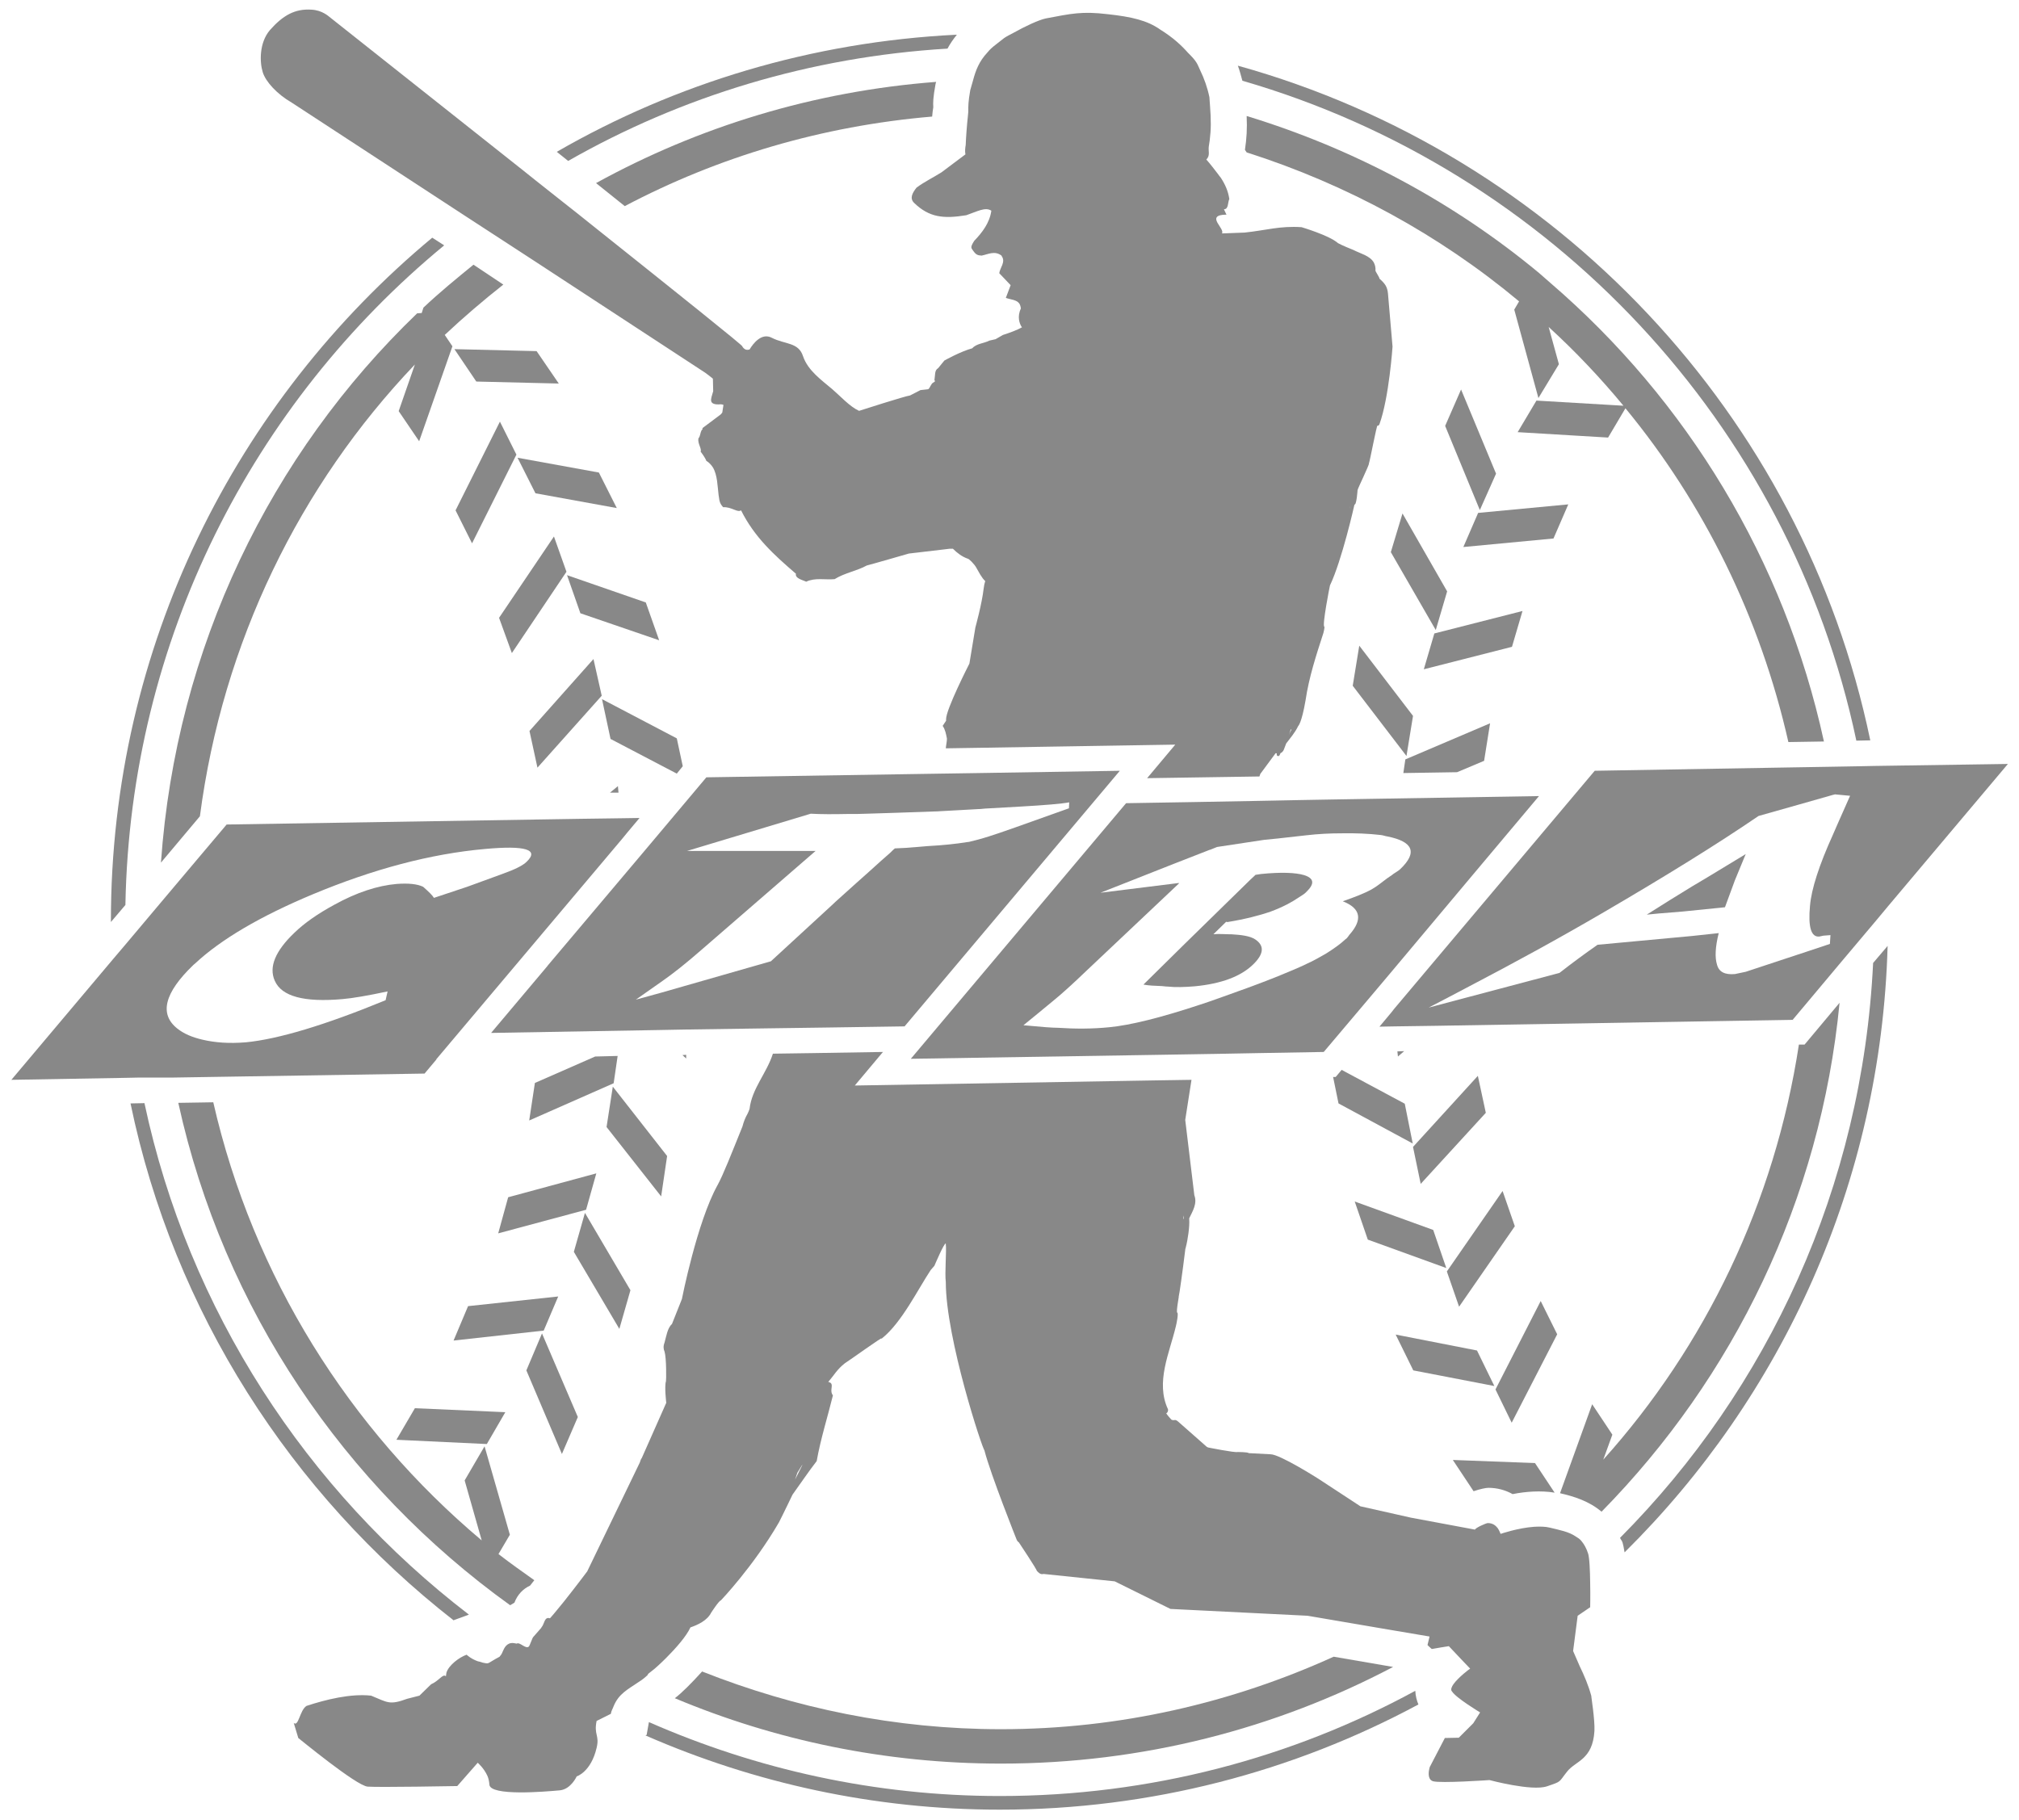 <?xml version="1.0" encoding="utf-8"?>
<!-- Generator: Adobe Illustrator 23.0.2, SVG Export Plug-In . SVG Version: 6.00 Build 0)  -->
<svg version="1.1" id="圖層_1" xmlns="http://www.w3.org/2000/svg" xmlns:xlink="http://www.w3.org/1999/xlink" x="0px" y="0px"
	 viewBox="0 0 71 64" style="enable-background:new 0 0 71 64;" xml:space="preserve">
<style type="text/css">
	.st0{fill:#888888;}
</style>
<g>
	<path class="st0" d="M35.16,63.17c-4.39,0-8.56-0.94-12.34-2.6l-0.08,0.45l-0.04,0.02c3.82,1.67,8.03,2.61,12.46,2.61
		c5.32,0,10.33-1.34,14.72-3.7c-0.06-0.14-0.1-0.3-0.11-0.48C45.43,61.83,40.45,63.17,35.16,63.17z"/>
	<path class="st0" d="M65.28,26.05l0.49-0.01C63.39,14.58,54.71,5.42,43.53,2.31c0.07,0.18,0.11,0.36,0.16,0.53
		C54.53,5.98,62.93,14.9,65.28,26.05z"/>
	<path class="st0" d="M56.97,54.09c0.03,0.07,0.07,0.1,0.09,0.17c0.02,0.06,0.04,0.17,0.07,0.34c5.54-5.48,9.02-13,9.25-21.33
		l-0.51,0.6C65.49,41.74,62.18,48.85,56.97,54.09z"/>
	<path class="st0" d="M15.95,56.99c0.01,0,0.01-0.01,0.02-0.01l0.52-0.19c-5.71-4.38-9.86-10.7-11.41-17.99l-0.49,0.01
		C6.11,46.15,10.24,52.53,15.95,56.99z"/>
	<path class="st0" d="M4.41,31.83c0.17-9.33,4.49-17.66,11.21-23.2l-0.42-0.27c-6.9,5.74-11.3,14.38-11.3,24.03
		c0,0.01,0,0.03,0,0.04L4.41,31.83z"/>
	<path class="st0" d="M33.32,1.71c0.09-0.17,0.2-0.33,0.33-0.49c-5.1,0.25-9.89,1.71-14.07,4.12c0.13,0.1,0.27,0.22,0.4,0.32
		C23.96,3.39,28.49,2,33.32,1.71z"/>
	<polygon class="st0" points="13.94,50.64 17.12,50.79 17.77,49.67 14.59,49.53 	"/>
	<polygon class="st0" points="20.32,49.84 19.06,46.9 18.51,48.2 19.76,51.14 	"/>
	<polygon class="st0" points="15.95,47.15 19.12,46.8 19.63,45.6 16.46,45.94 	"/>
	<polygon class="st0" points="22.17,45.38 20.57,42.66 20.18,44.03 21.78,46.74 	"/>
	<polygon class="st0" points="17.52,43.38 20.61,42.55 20.97,41.27 17.87,42.11 	"/>
	<polygon class="st0" points="23.46,40.66 21.55,38.22 21.33,39.64 23.25,42.08 	"/>
	<polygon class="st0" points="21.72,37.14 20.93,37.16 18.81,38.09 18.61,39.41 21.58,38.1 	"/>
	<polygon class="st0" points="24.13,37.1 24,37.11 24.13,37.23 	"/>
	<polygon class="st0" points="21.75,27.88 21.73,27.65 21.45,27.88 	"/>
	<polygon class="st0" points="24.01,26.95 23.8,25.97 21.17,24.59 21.47,25.99 23.8,27.21 	"/>
	<polygon class="st0" points="21.16,24.47 20.87,23.18 18.62,25.71 18.9,27 	"/>
	<polygon class="st0" points="22.71,21.19 19.94,20.23 20.41,21.57 23.18,22.52 	"/>
	<polygon class="st0" points="19.92,20.11 19.48,18.87 17.55,21.73 18,22.97 	"/>
	<polygon class="st0" points="21.69,17.87 21.06,16.62 18.2,16.1 18.83,17.35 	"/>
	<polygon class="st0" points="18.16,15.99 17.58,14.83 16.02,17.95 16.6,19.11 	"/>
	<polygon class="st0" points="19.65,13.49 18.87,12.35 15.98,12.28 16.75,13.42 	"/>
	<polygon class="st0" points="52.61,16.66 51.38,13.7 50.82,14.98 52.04,17.94 	"/>
	<polygon class="st0" points="55.15,17.74 51.98,18.04 51.46,19.24 54.63,18.94 	"/>
	<polygon class="st0" points="48.91,19.42 50.49,22.16 50.89,20.8 49.32,18.06 	"/>
	<polygon class="st0" points="53.54,21.49 50.44,22.28 50.07,23.54 53.17,22.75 	"/>
	<polygon class="st0" points="47.57,24.12 49.46,26.59 49.69,25.18 47.8,22.71 	"/>
	<polygon class="st0" points="49.35,27.19 51.24,27.16 52.19,26.76 52.4,25.44 49.42,26.71 	"/>
	<polygon class="st0" points="49.14,36.98 49.16,37.16 49.38,36.97 	"/>
	<polygon class="st0" points="46.97,37.88 46.88,37.88 47.07,38.81 49.68,40.22 49.4,38.82 47.18,37.63 	"/>
	<polygon class="st0" points="49.69,40.34 49.96,41.64 52.25,39.14 51.97,37.84 	"/>
	<polygon class="st0" points="48.1,43.6 50.86,44.6 50.4,43.26 47.64,42.26 	"/>
	<polygon class="st0" points="50.88,44.72 51.31,45.96 53.27,43.13 52.84,41.89 	"/>
	<polygon class="st0" points="49.08,46.94 49.7,48.2 52.55,48.75 51.94,47.5 	"/>
	<polygon class="st0" points="54.18,45.76 52.59,48.87 53.16,50.04 54.76,46.93 	"/>
	<path class="st0" d="M52.34,52.33c0.31,0,0.6,0.08,0.85,0.22h0.01c0.45-0.09,0.99-0.13,1.47-0.05l-0.69-1.04l-2.89-0.11l0.73,1.1
		C52.05,52.37,52.26,52.33,52.34,52.33z"/>
	<path class="st0" d="M48.99,58.63l-2.09-0.36c-3.57,1.62-7.52,2.55-11.7,2.55c-3.72,0-7.25-0.74-10.51-2.03
		c-0.36,0.4-0.73,0.77-0.96,0.94c3.53,1.48,7.4,2.3,11.47,2.3C40.18,62.03,44.87,60.8,48.99,58.63z"/>
	<path class="st0" d="M16.65,9.31c-0.6,0.49-1.2,0.98-1.76,1.51l-0.06,0.19l-0.16,0.01c-5.15,4.95-8.48,11.75-9.01,19.32l1.37-1.63
		c0.8-6.12,3.51-11.64,7.56-15.89l-0.57,1.64l0.72,1.06l1.17-3.34l-0.27-0.4c0.66-0.62,1.35-1.21,2.06-1.77L16.65,9.31z"/>
	<path class="st0" d="M6.27,38.79c1.59,7.25,5.84,13.48,11.67,17.67l0.15-0.09c0.11-0.29,0.31-0.49,0.55-0.6
		c0.05-0.07,0.1-0.12,0.15-0.19c-0.42-0.3-0.85-0.6-1.26-0.92l0.4-0.68l-0.89-3.11l-0.7,1.2l0.6,2.11
		C12.29,50.27,8.9,44.9,7.5,38.77L6.27,38.79z"/>
	<path class="st0" d="M57.16,14.36c2.76,3.35,4.74,7.36,5.73,11.74l1.25-0.02c-1.39-6.39-4.83-12.01-9.62-16.13L54.12,9.6
		c-2.99-2.48-6.48-4.36-10.28-5.52c0.02,0.45,0,0.78-0.06,1.19c0.02,0.03,0.04,0.06,0.06,0.09c3.54,1.13,6.79,2.91,9.58,5.24
		l-0.17,0.29L54.1,14l0.72-1.19l-0.36-1.31c0.94,0.86,1.82,1.79,2.63,2.77l-3.06-0.18l-0.66,1.11l3.18,0.19L57.16,14.36z"/>
	<path class="st0" d="M32.78,4.1c0.01-0.11,0.02-0.22,0.04-0.33c-0.01-0.16-0.01-0.32,0.08-0.82c0.01-0.02,0.01-0.05,0.02-0.07
		c-4.31,0.33-8.36,1.58-11.96,3.56c0.35,0.28,0.7,0.56,1.01,0.81C25.25,5.52,28.9,4.43,32.78,4.1z"/>
	<path class="st0" d="M63.46,36.74l-0.2,0c-0.85,5.56-3.29,10.6-6.88,14.6l0.32-0.88l-0.71-1.07l-1.13,3.13
		c0.48,0.11,1.01,0.27,1.46,0.65c4.63-4.71,7.7-10.95,8.37-17.9L63.46,36.74z"/>
	<path class="st0" d="M9.24,2.54c0.1,0.33,0.5,0.77,1.02,1.07l6.03,3.94l0.43,0.28l1.03,0.67l1.09,0.71l5.96,3.9
		c0.09,0.07,0.18,0.13,0.26,0.2c0.01,0.01,0.01,0.02,0.01,0.02v0l0.01,0.43c-0.04,0.14-0.09,0.27-0.07,0.35
		c0.02,0.08,0.11,0.13,0.34,0.11c0.03,0,0.06,0.01,0.09,0.02l0,0.01l-0.04,0.26c-0.02,0.03-0.04,0.05-0.06,0.07l-0.64,0.48
		l0.01,0.03c-0.09,0.07-0.07,0.25-0.15,0.33c-0.03,0.19,0.12,0.35,0.08,0.47c0,0,0,0.01,0.01,0.01c0.01,0.01,0.15,0.2,0.19,0.31
		c0.1,0.06,0.17,0.14,0.23,0.23c0.16,0.27,0.16,0.65,0.2,0.97c0.02,0.1,0.02,0.17,0.04,0.23c0.02,0.06,0.04,0.11,0.12,0.2
		c0.29-0.02,0.5,0.2,0.63,0.11c0.47,0.94,1.15,1.56,1.93,2.23c-0.04,0.17,0.27,0.23,0.36,0.28c0.32-0.15,0.65-0.06,1-0.09
		c0.35-0.22,0.79-0.29,1.13-0.48c0.06-0.01,1.48-0.42,1.48-0.42l1.19-0.14c0,0,0,0,0,0l0.25-0.03c0,0,0.04,0,0.11,0
		c0.15,0.15,0.32,0.28,0.52,0.35c0.03-0.01,0.24,0.19,0.31,0.33c0.21,0.39,0.28,0.43,0.3,0.45c0.02,0.02-0.02,0.03-0.05,0.28
		c-0.06,0.53-0.29,1.36-0.29,1.36l-0.21,1.27c0,0-0.83,1.62-0.82,1.96c0,0.01,0,0.03,0,0.05c-0.04,0.06-0.08,0.12-0.12,0.18
		c0.09,0.13,0.12,0.29,0.15,0.45c0,0.1-0.03,0.22-0.04,0.34h0.01l1.27-0.02l6.79-0.11l-0.99,1.18l2.64-0.04l1.31-0.02l0.03-0.09
		l0.54-0.73c0.01,0.01,0.03,0,0.04,0.01c0,0,0,0.01,0,0.01c0,0,0,0,0,0c-0.01,0.03,0,0.07,0.03,0.08c0,0,0,0,0,0
		c0.02,0.01,0.05,0,0.07-0.03c0.01-0.03,0.02-0.05,0.03-0.07c0.05-0.02,0.1-0.07,0.12-0.13c0.03-0.07,0.05-0.14,0.08-0.21
		c0.15-0.2,0.31-0.38,0.42-0.61c0,0,0.12-0.09,0.26-0.9c0.12-0.82,0.38-1.61,0.63-2.38c0.01-0.03,0.05-0.21,0.03-0.22
		c-0.08-0.04,0.19-1.42,0.2-1.45c0.42-0.88,0.86-2.83,0.86-2.84l0.02-0.01c0.06-0.05,0.09-0.5,0.09-0.5c0.01-0.07,0.42-0.9,0.4-0.94
		c0.04-0.11,0.27-1.34,0.3-1.33c0.03,0.01,0.05-0.01,0.07-0.05c0.34-0.94,0.46-2.73,0.46-2.73l-0.16-1.86
		c-0.01-0.12-0.04-0.22-0.09-0.3c-0.05-0.08-0.12-0.15-0.21-0.23c0,0,0,0,0,0c0.01-0.03-0.14-0.25-0.14-0.28
		c0.01-0.12-0.02-0.21-0.06-0.29c-0.14-0.24-0.47-0.31-0.72-0.44c-0.05-0.02-0.4-0.16-0.54-0.24c-0.3-0.27-1.28-0.56-1.28-0.56
		C45,7.94,44.53,8.1,43.77,8.18l-0.79,0.03h-0.01c0.03-0.04,0.01-0.1-0.03-0.17c-0.04-0.07-0.09-0.14-0.13-0.21
		c-0.08-0.15-0.07-0.28,0.32-0.28l-0.09-0.19c0.17,0,0.13-0.24,0.19-0.36c-0.04-0.28-0.15-0.52-0.3-0.75
		c-0.03-0.04-0.07-0.08-0.1-0.13c0,0,0,0,0,0c-0.13-0.17-0.26-0.34-0.4-0.5c0,0,0-0.01-0.01-0.01c0.15-0.14,0.06-0.3,0.09-0.47
		c0.01-0.07,0.02-0.13,0.03-0.2c0.05-0.39,0.05-0.72,0.01-1.24c-0.01-0.09-0.01-0.17-0.02-0.28c-0.07-0.34-0.18-0.65-0.33-0.96
		c-0.04-0.08-0.07-0.17-0.12-0.25c-0.07-0.12-0.19-0.24-0.3-0.35c-0.24-0.27-0.53-0.54-0.98-0.82c-0.45-0.32-1.01-0.45-1.84-0.54
		c-0.92-0.11-1.29-0.02-2.19,0.15c-0.26,0.06-0.71,0.27-1.14,0.51c-0.11,0.06-0.22,0.11-0.32,0.18c-0.18,0.14-0.27,0.21-0.37,0.29
		c-0.06,0.05-0.12,0.1-0.22,0.22c-0.29,0.31-0.41,0.63-0.5,0.97c-0.03,0.12-0.07,0.23-0.1,0.35c-0.07,0.41-0.07,0.53-0.07,0.77
		c0,0.04-0.01,0.07-0.01,0.11C34,4.42,33.97,4.83,33.96,5.1c-0.02,0.11-0.03,0.22-0.01,0.33l-0.84,0.63
		c-0.3,0.19-0.6,0.33-0.88,0.54c-0.15,0.19-0.25,0.38-0.08,0.54c0,0,0,0,0,0c0.53,0.51,1.03,0.56,1.83,0.43
		c0.38-0.13,0.67-0.3,0.88-0.16c0,0,0,0.01,0,0.01c-0.06,0.42-0.32,0.76-0.6,1.05c-0.16,0.25-0.1,0.25-0.03,0.36
		c0.1,0.14,0.16,0.15,0.29,0.16c0.24-0.05,0.46-0.18,0.7,0c0,0,0,0.01,0,0.01c0.16,0.21-0.06,0.42-0.08,0.61l0.01,0.01l0.39,0.41
		l0,0l-0.17,0.45c0,0,0.01,0,0.01,0c0.17,0.06,0.36,0.06,0.46,0.19c0.03,0.04,0.05,0.1,0.06,0.18c-0.14,0.3-0.04,0.53,0.01,0.62
		c0.01,0.02,0.03,0.04,0.03,0.04c0,0,0,0,0,0c-0.17,0.1-0.45,0.2-0.67,0.27l-0.26,0.15l-0.22,0.05c-0.19,0.1-0.45,0.1-0.6,0.27
		c-0.41,0.11-0.98,0.43-0.98,0.43l-0.22,0.27c-0.13,0.07-0.1,0.24-0.13,0.42c0.07,0.07-0.07,0.06-0.11,0.16
		c-0.04,0.05-0.06,0.13-0.11,0.16l-0.27,0.03c0,0-0.15,0.08-0.37,0.19c-0.14,0.01-1.79,0.54-1.79,0.54
		c-0.33-0.15-0.66-0.52-0.94-0.76c-0.39-0.33-0.86-0.66-1.03-1.16c-0.16-0.5-0.63-0.41-1.1-0.65c-0.36-0.19-0.66,0.21-0.78,0.41
		c-0.09,0.03-0.18,0.02-0.26-0.11c0.11,0.04-2.37-1.94-5.29-4.27c-0.34-0.27-0.67-0.54-1.02-0.81c-0.32-0.25-0.64-0.51-0.96-0.76
		c-0.13-0.11-0.27-0.21-0.4-0.32c-3.49-2.77-6.85-5.43-6.85-5.43c-0.03-0.02-0.25-0.23-0.62-0.25c-0.59-0.04-1.01,0.2-1.47,0.72
		C9.11,1.51,9.13,2.19,9.24,2.54C9.24,2.53,9.24,2.53,9.24,2.54z M45.39,25.66c0.01,0,0.02,0,0.03-0.01c0,0-0.01,0.01-0.01,0.02
		c-0.02,0.04-0.04,0.08-0.06,0.12c-0.01,0.02-0.02,0.04-0.03,0.07C45.35,25.79,45.37,25.72,45.39,25.66z M45.82,24.45l0.01-0.04
		C45.83,24.42,45.83,24.43,45.82,24.45C45.82,24.45,45.82,24.45,45.82,24.45z M47.48,17.81L47.48,17.81c0,0.02-0.01,0.05-0.02,0.08
		L47.48,17.81z"/>
	<path class="st0" d="M55.55,58.6l-0.23-0.53l0.16-1.24l0.44-0.3c0,0,0.01-0.41,0-0.84c0-0.22-0.01-0.44-0.02-0.63
		c-0.01-0.19-0.03-0.34-0.05-0.41c-0.06-0.19-0.14-0.33-0.23-0.44c-0.06-0.08-0.13-0.12-0.21-0.17c-0.25-0.17-0.55-0.22-0.91-0.31
		c-0.16-0.04-0.35-0.04-0.55-0.03c-0.57,0.04-1.18,0.25-1.18,0.25h0c-0.01-0.02-0.04-0.11-0.1-0.2c-0.07-0.09-0.17-0.18-0.35-0.18
		c-0.06,0-0.44,0.17-0.45,0.23c0,0-2.25-0.42-2.25-0.42l-1.78-0.4l-1.48-0.97c0,0-1.35-0.86-1.68-0.86l-0.77-0.04
		c-0.02-0.04-0.4-0.04-0.4-0.04h0.01c-0.1,0.03-1.04-0.16-1.04-0.16c-0.01-0.01-0.02-0.01-0.04-0.02c-0.11-0.09-0.82-0.73-1.01-0.89
		c-0.13-0.11-0.12-0.01-0.24-0.07c0,0-0.17-0.19-0.17-0.21c0,0-0.01-0.01-0.01-0.01c0.05-0.02,0.08-0.09,0.06-0.15
		c-0.44-0.95,0.06-1.98,0.28-2.91c0.02-0.07,0.1-0.46,0.05-0.48c-0.05-0.02,0.07-0.61,0.05-0.56c0.02-0.06,0.14-0.91,0.23-1.65
		c0-0.02,0-0.03,0.01-0.05c0-0.01,0.01-0.02,0.01-0.04c0.07-0.26,0.14-0.74,0.12-0.99c0-0.01,0-0.01,0-0.02c0,0,0,0,0-0.01
		c0.12-0.25,0.29-0.52,0.18-0.81l-0.32-2.65l0.22-1.41l-1.28,0.02l-10.56,0.18l0.99-1.18l-2.47,0.04l-1.39,0.02h-0.01
		c-0.22,0.69-0.74,1.23-0.82,1.94c-0.02,0.06-0.04,0.11-0.07,0.17c-0.08,0.14-0.14,0.29-0.18,0.45c-0.38,0.94-0.68,1.71-0.88,2.07
		c-0.72,1.3-1.25,4-1.25,4s-0.18,0.45-0.35,0.88c-0.16,0.14-0.2,0.44-0.26,0.65c-0.05,0.13-0.04,0.23,0,0.32
		c0.07,0.23,0.06,1.02,0.05,1.04c-0.06,0.18,0.01,0.76,0.01,0.76l-0.86,1.94c-0.03,0.04-0.05,0.09-0.07,0.16l-1.85,3.83
		c0,0-0.35,0.47-0.81,1.05c-0.16,0.19-0.32,0.4-0.5,0.6c-0.2-0.07-0.19,0.2-0.3,0.32c0,0,0,0.01-0.01,0.02
		c-0.09,0.1-0.18,0.21-0.28,0.32c-0.03,0.03-0.12,0.3-0.15,0.33c-0.11,0.11-0.32-0.17-0.43-0.1c-0.16-0.04-0.25-0.02-0.32,0.03
		c-0.15,0.1-0.17,0.32-0.26,0.4c-0.01,0.01-0.01,0.02-0.02,0.03c-0.47,0.25-0.34,0.26-0.59,0.21c-0.06-0.02-0.12-0.04-0.18-0.05
		c-0.25-0.09-0.39-0.23-0.39-0.23c-0.26,0.09-0.63,0.37-0.71,0.63l-0.02,0.13c-0.1-0.11-0.24,0.16-0.52,0.28l-0.41,0.4l-0.43,0.11
		c-0.63,0.23-0.68,0.13-1.27-0.11c-0.72-0.08-1.6,0.14-2.27,0.36c-0.24,0.15-0.28,0.75-0.45,0.6l0.16,0.53c0,0,0,0,0,0
		c0.02,0.01,2.04,1.68,2.44,1.71c0.4,0.03,3.15-0.02,3.15-0.02l0.72-0.82c0,0,0.22,0.19,0.34,0.46c0.04,0.09,0.06,0.19,0.07,0.3
		c0,0,0,0,0,0.01c0.03,0.41,1.94,0.25,2.48,0.2c0.39-0.04,0.59-0.49,0.59-0.49s0.5-0.15,0.7-1c0.11-0.45-0.1-0.45,0-0.95l0.28-0.14
		l0.22-0.11c0.02-0.12,0.07-0.18,0.1-0.27c0.18-0.44,0.5-0.59,0.88-0.85c0.11-0.07,0.22-0.15,0.33-0.26
		c-0.05,0.01,0.07-0.08,0.16-0.15c0.07-0.05,0.27-0.23,0.48-0.44c0.33-0.33,0.71-0.76,0.85-1.07c0.26-0.09,0.59-0.24,0.73-0.52
		c0,0,0.28-0.43,0.34-0.43c0,0,1.14-1.19,2.04-2.74c0.15-0.29,0.48-0.98,0.48-0.98c0.26-0.36,0.57-0.82,0.85-1.18
		c0.14-0.79,0.39-1.57,0.57-2.31c-0.11-0.14-0.01-0.31-0.05-0.4c-0.01-0.03-0.05-0.06-0.1-0.07c0,0,0,0-0.01-0.01
		c0.21-0.24,0.3-0.43,0.58-0.65c0.12-0.07,1.38-0.98,1.29-0.87c-0.01,0.01,0,0-0.01,0.02c0.01-0.01,0.02-0.02,0.03-0.03
		c0.69-0.55,1.27-1.74,1.71-2.4l0.13-0.15c0,0,0.35-0.83,0.4-0.78c0,0,0,0.01,0,0.02c0.03,0.23-0.04,1.02,0,1.33
		c0,2,1.31,5.94,1.36,5.92c0,0,0,0,0,0c0,0,0,0,0,0c0,0,0,0.01,0,0.01c0.22,0.85,1.13,3.13,1.13,3.13c0,0,0,0,0,0
		c0.02,0.05,0.05,0.08,0.08,0.1c0,0,0.64,0.96,0.63,1c0.07,0.07,0.13,0.14,0.24,0.11l2.5,0.26l1.96,0.97l4.82,0.24l2.87,0.49
		l1.42,0.24l0,0.01l-0.07,0.29l0.01,0.01l0.04,0.04l0.1,0.09c0.03-0.01,0.6-0.1,0.6-0.1l0.53,0.56l0.22,0.23l0,0
		c-0.01,0-0.41,0.3-0.59,0.55c-0.06,0.09-0.1,0.18-0.06,0.24c0,0,0.01,0,0.01,0.01c0.14,0.23,0.99,0.74,0.99,0.74l0,0l-0.24,0.38
		l-0.51,0.51l-0.49,0.01l-0.53,1.02c0,0-0.08,0.24-0.01,0.39c0.02,0.05,0.06,0.09,0.12,0.11c0.26,0.08,1.99-0.04,1.99-0.04
		s1.49,0.4,2.02,0.22c0.53-0.18,0.4-0.13,0.71-0.52c0.3-0.38,0.9-0.41,0.96-1.43c0.02-0.4-0.12-1.24-0.11-1.23
		C55.86,59.28,55.71,58.93,55.55,58.6z M41.63,42.75c0,0.02,0,0.03,0,0.05c0,0.02,0,0.03,0,0.05c-0.01,0.01-0.01,0.01-0.01,0.02
		c0,0.01-0.01,0.01-0.01,0.02C41.61,42.84,41.62,42.8,41.63,42.75z M28.04,51.8l0.19-0.31l-0.05,0.11l-0.19,0.38l-0.03,0.06
		L28.04,51.8z"/>
	<path class="st0" d="M6.1,37.9l1.25-0.02l7.58-0.12l0.42-0.5h-0.01l6.55-7.77l0.18-0.22l0.42-0.5l-0.65,0.01l-1.45,0.02L7.97,29
		l-1.08,1.28L5.6,31.81L4.43,33.2l-0.45,0.53l-3.58,4.25l4.03-0.07l0.48-0.01L6.1,37.9z M6.8,33.94c0.02-0.02,0.05-0.04,0.07-0.06
		c0.89-0.83,2.27-1.65,4.14-2.43c2.11-0.88,4.13-1.42,6.05-1.59c1.42-0.13,1.91,0.02,1.46,0.45c-0.13,0.13-0.41,0.27-0.83,0.42
		l-1.26,0.46l-1.17,0.39c-0.06-0.1-0.19-0.22-0.38-0.39c-0.21-0.1-0.52-0.13-0.93-0.1c-0.68,0.06-1.41,0.3-2.19,0.73
		c-0.59,0.32-1.06,0.65-1.41,0.99c-0.67,0.64-0.9,1.2-0.69,1.68c0.24,0.56,1.04,0.77,2.39,0.65c0.35-0.03,0.88-0.12,1.58-0.27
		l-0.07,0.31c-2.14,0.88-3.78,1.37-4.91,1.48c-0.6,0.05-1.09,0.01-1.52-0.09c-0.35-0.08-0.65-0.2-0.89-0.39
		C5.59,35.67,5.78,34.92,6.8,33.94z"/>
	<path class="st0" d="M26.24,36.18l1.41-0.02h0.01l1.45-0.02l2.7-0.04l7.57-8.99l-4.96,0.08l-1.3,0.02l-0.01,0l-1.28,0.02
		l-6.99,0.11l-0.42,0.5l-1.64,1.95l-0.7,0.83l-2.81,3.33l-0.03,0.04l-1.97,2.34h0.01l5.8-0.1l1.07-0.02L26.24,36.18z M22.36,35.16
		l0.67-0.47l0.27-0.19c0.36-0.25,0.83-0.62,1.4-1.12l3.98-3.45l-4.52,0l4.35-1.31c0.36,0.02,0.8,0.02,1.27,0.01
		c0.03,0,0.06,0,0.09,0c0.2,0,0.39,0,0.61-0.01l0.96-0.03l1.44-0.05c0.04,0,0.11,0,0.2-0.01c0,0,0,0,0.01,0
		c0.25-0.01,0.68-0.04,1.27-0.07c0.09,0,0.17-0.01,0.27-0.02l1.24-0.07c0.89-0.05,1.47-0.1,1.73-0.15l-0.01,0.21l-1.88,0.67
		c-0.43,0.15-0.74,0.26-0.94,0.32c-0.25,0.08-0.48,0.14-0.69,0.19c-0.02,0-0.06,0.01-0.08,0.01c-0.37,0.06-0.83,0.11-1.39,0.14
		l-0.47,0.04l-0.01,0l-0.25,0.02l-0.41,0.02c-0.03,0.02-0.08,0.07-0.16,0.15c-0.2,0.17-0.45,0.4-0.75,0.67
		c-0.22,0.19-0.6,0.54-1.16,1.04l-0.16,0.15l-2.13,1.96l-3.84,1.1L22.36,35.16z"/>
	<path class="st0" d="M51.7,30.88L51.7,30.88l2.42-2.88l-6.67,0.11l-0.61,0.01l-1.12,0.02l-1.51,0.03h-0.01l-2.2,0.04l-2.4,0.04
		l-7.57,8.99l8.75-0.14l1.82-0.03l0.02,0l1.62-0.03L46.55,37l1.64-1.94l0.7-0.83L51.7,30.88z M43.78,34.78
		c-0.14,0.05-0.26,0.09-0.39,0.14c0,0,0,0,0,0c-0.42,0.15-0.83,0.3-1.2,0.42c-1.39,0.46-2.45,0.72-3.18,0.79
		c-0.6,0.06-1.2,0.06-1.8,0.02c-0.19,0-0.6-0.03-1.22-0.09c0.32-0.26,0.7-0.57,1.12-0.92c0.22-0.18,0.59-0.51,1.1-1l3.23-3.05
		l0.03-0.03l-0.04,0l-2.73,0.34l2.61-1.03l1.23-0.48l0.01,0l0.25-0.1l1.65-0.25l0.5-0.05l0.98-0.11c0.43-0.05,0.84-0.07,1.23-0.07
		c0.5-0.01,0.97,0.01,1.4,0.06c0.09,0.01,0.15,0.04,0.23,0.05c0.9,0.18,1.07,0.56,0.45,1.15c-0.06,0.06-0.16,0.11-0.23,0.16
		c-0.07,0.06-0.16,0.11-0.24,0.17c-0.18,0.13-0.32,0.26-0.55,0.39c-0.24,0.13-0.57,0.26-1,0.41c0.64,0.25,0.7,0.65,0.24,1.17
		c-0.04,0.05-0.06,0.09-0.11,0.14c-0.01,0.01-0.03,0.02-0.04,0.03c-0.18,0.17-0.41,0.33-0.68,0.5c-0.21,0.12-0.43,0.25-0.7,0.37
		c0,0,0,0,0,0c-0.02,0.01-0.03,0.02-0.04,0.02c-0.23,0.11-0.52,0.23-0.86,0.37c-0.01,0-0.01,0-0.02,0.01
		C44.64,34.46,44.24,34.61,43.78,34.78z"/>
	<path class="st0" d="M43.17,32.43C43.17,32.43,43.17,32.43,43.17,32.43c0.61-0.1,1.12-0.23,1.52-0.37c0.43-0.16,0.74-0.33,0.99-0.5
		c0.09-0.06,0.2-0.12,0.26-0.19c0.3-0.29,0.27-0.48-0.08-0.59c-0.3-0.09-0.81-0.11-1.51-0.04l-0.2,0.03l-0.04,0.04l-0.14,0.13
		l-0.92,0.9l0,0l-1.39,1.36l-1.45,1.43c0.21,0.04,0.4,0.04,0.59,0.05c0.08,0,0.18,0.02,0.26,0.02c0.28,0.03,0.6,0.02,0.96-0.01
		c0.92-0.09,1.61-0.34,2.05-0.77c0.38-0.37,0.4-0.66,0.07-0.88c-0.18-0.12-0.49-0.16-0.85-0.18c-0.01,0-0.01,0-0.02,0
		c-0.02,0-0.04,0-0.06,0c0,0,0,0,0,0c-0.17,0-0.33-0.02-0.54,0l0.45-0.44C43.13,32.43,43.15,32.43,43.17,32.43z"/>
	<path class="st0" d="M65.91,26.94l-0.48,0.01l-1.14,0.02l-1.2,0.02l-7.01,0.12l-7.05,8.37l-0.11,0.14l-0.41,0.49l0.56-0.01
		l1.41-0.02l12.56-0.21l0.42-0.5l1.3-1.55l1.18-1.4l0.45-0.54l4.22-5.01L65.91,26.94z M64.63,28.96l-0.17,0.39
		c-0.49,1.08-0.76,1.92-0.81,2.51c-0.07,0.75,0.04,1.11,0.33,1.08l0.14-0.03l0.25-0.02l-0.02,0.31l-0.78,0.26l-2.18,0.72l-0.38,0.08
		c-0.35,0.03-0.56-0.07-0.63-0.33c-0.08-0.26-0.06-0.63,0.06-1.11l-0.93,0.1l-3.33,0.31c-0.43,0.3-0.88,0.63-1.34,0.99l-3.17,0.84
		l-1.43,0.38c0.47-0.24,0.97-0.51,1.45-0.76c1.53-0.8,3.09-1.65,4.7-2.59c2.21-1.29,4.03-2.42,5.45-3.39l1.45-0.41l1.16-0.33
		l0.08-0.02l0.53,0.05L64.63,28.96z"/>
	<path class="st0" d="M58.72,31.66l-0.81,0.51l0.41-0.04l0.86-0.07l1.48-0.15l0.35-0.95l0.38-0.92l-1.37,0.83
		C59.76,31.02,59.33,31.28,58.72,31.66z"/>
</g>
</svg>
